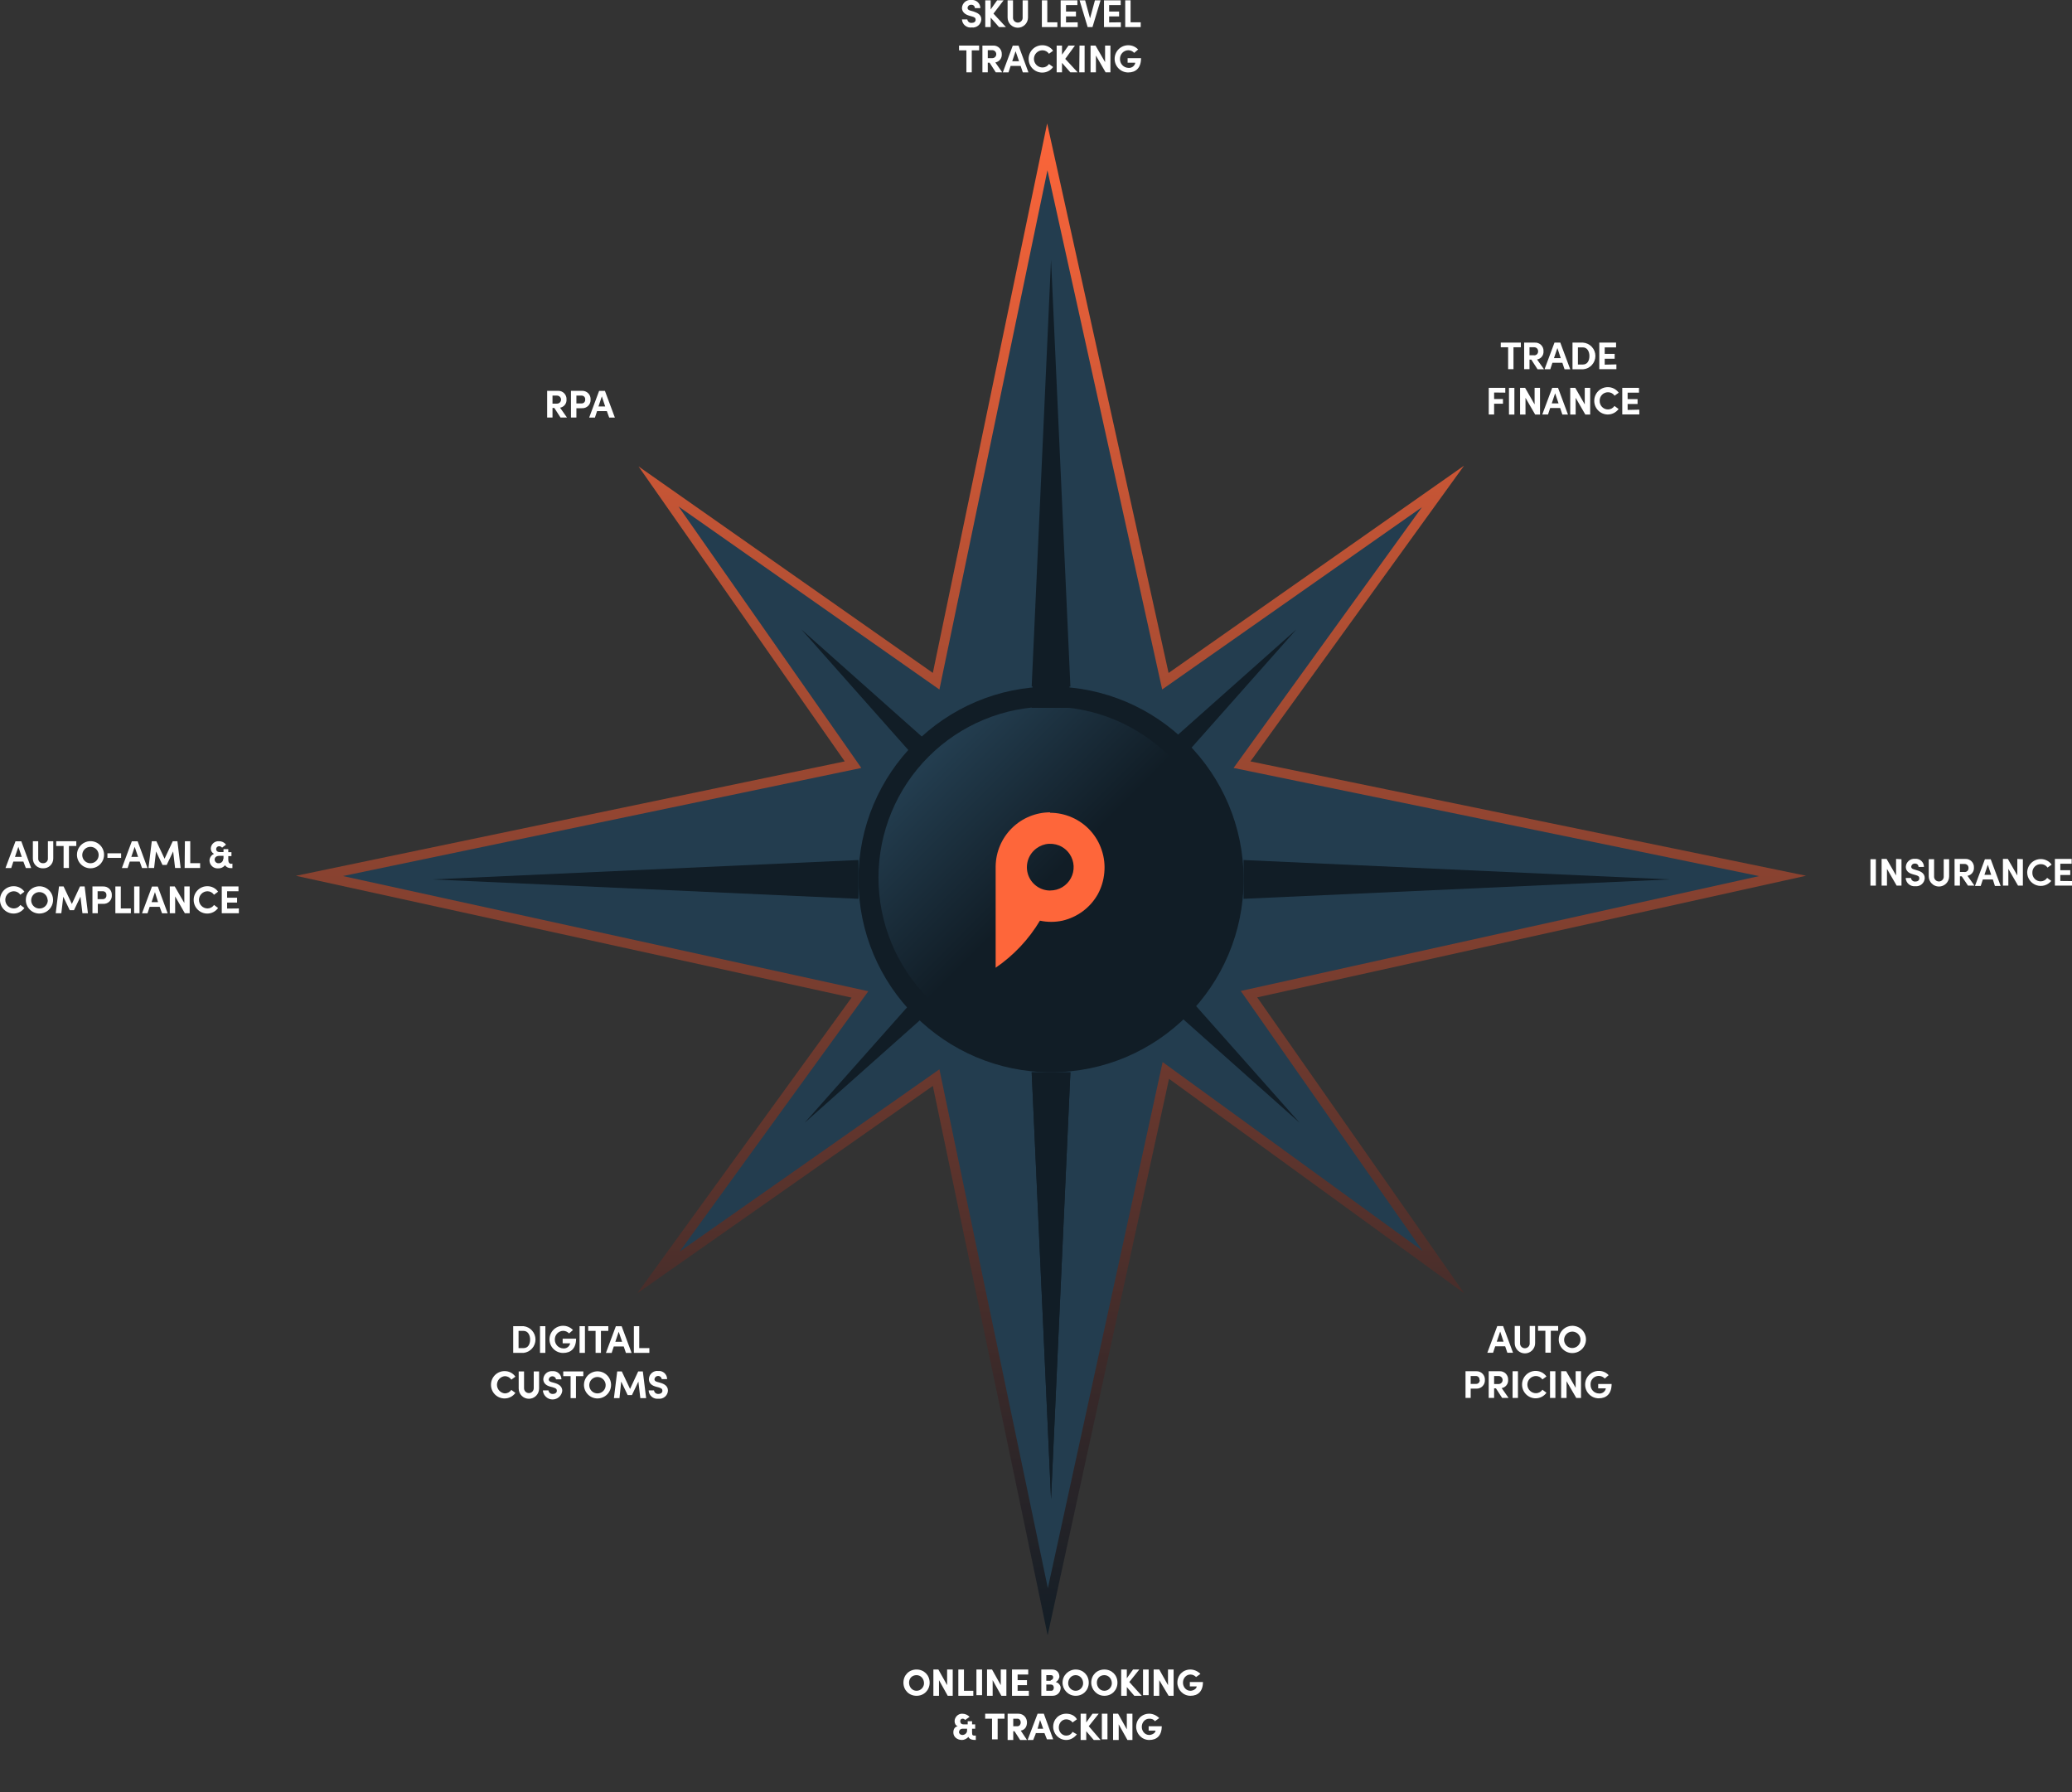 <svg width="422" height="365" viewBox="0 0 422 365" fill="none" xmlns="http://www.w3.org/2000/svg">
<rect x="0" y="0" width="422" height="365" fill="#333333" stroke="none"/>
<g clip-path="url(#clip0)">
<path d="M252.958 155.728L363.054 178.385L254.378 202.464L293.983 259.074L237.442 217.999L213.393 328.229L190.659 219.46L134.119 259.126L175.143 202.517L65.061 178.385L173.736 155.728L134.119 99.066L190.659 138.732L213.301 29.91L237.35 138.732L293.89 99.066L252.958 155.728Z" fill="#233D4F" stroke="url(#paint0_linear)" stroke-width="2" stroke-miterlimit="10"/>
<path d="M214.064 218.367C235.726 218.367 253.287 200.784 253.287 179.095C253.287 157.407 235.726 139.824 214.064 139.824C192.401 139.824 174.841 157.407 174.841 179.095C174.841 200.784 192.401 218.367 214.064 218.367Z" fill="#111D26"/>
<path d="M189.107 154.109C185.877 157.342 183.314 161.181 181.566 165.407C179.818 169.632 178.918 174.16 178.918 178.734C178.918 183.307 179.818 187.836 181.566 192.061C183.314 196.286 185.877 200.125 189.107 203.359L238.284 154.109C235.055 150.875 231.222 148.31 227.003 146.559C222.784 144.809 218.262 143.908 213.696 143.908C209.129 143.908 204.607 144.809 200.388 146.559C196.169 148.31 192.336 150.875 189.107 154.109Z" fill="url(#paint1_linear)"/>
<path d="M213.893 165.432C210.975 165.438 208.177 166.591 206.099 168.641C204.021 170.692 202.83 173.477 202.782 176.398V197.08C206.446 194.577 209.524 191.307 211.802 187.496C213.315 187.819 214.878 187.819 216.391 187.496C217.898 187.143 219.317 186.485 220.559 185.561C221.802 184.632 222.837 183.453 223.597 182.099C224.331 180.743 224.778 179.251 224.912 177.715C225.061 176.167 224.881 174.606 224.386 173.133C223.902 171.659 223.113 170.304 222.071 169.157C221.029 168.009 219.756 167.094 218.337 166.472C216.921 165.844 215.389 165.521 213.84 165.524L213.893 165.432ZM213.893 181.361C212.953 181.361 212.035 181.082 211.253 180.559C210.471 180.037 209.862 179.294 209.501 178.425C209.145 177.554 209.054 176.597 209.238 175.674C209.424 174.749 209.882 173.901 210.553 173.238C211.219 172.572 212.064 172.115 212.985 171.922C213.909 171.749 214.863 171.845 215.734 172.198C216.6 172.56 217.341 173.169 217.864 173.949C218.343 174.665 218.619 175.497 218.662 176.358C218.705 177.218 218.513 178.074 218.108 178.834C217.703 179.593 217.099 180.229 216.361 180.672C215.624 181.115 214.779 181.348 213.919 181.348L213.893 181.361Z" fill="#FE663A"/>
<path d="M210.119 144.155L214.064 57.227L218.008 144.155H210.119Z" fill="#111D26"/>
<path d="M218.008 218.367L214.064 305.296L210.119 218.367H218.008Z" fill="#111D26"/>
<path d="M210.119 139.825L214.064 52.897L218.008 139.825H210.119Z" fill="#111D26"/>
<path d="M239.073 150.371L264.029 128.188L241.874 153.175L239.073 150.371Z" fill="#111D26"/>
<path d="M185.412 153.214L163.217 128.188L188.2 150.41L185.412 153.214Z" fill="#111D26"/>
<path d="M242.531 203.676L264.7 228.663L239.743 206.467L242.531 203.676Z" fill="#111D26"/>
<path d="M188.87 206.426L163.874 228.661L186.083 203.635L188.87 206.426Z" fill="#111D26"/>
<path d="M218.008 218.367L214.064 305.296L210.119 218.367H218.008Z" fill="#111D26"/>
<path d="M253.274 175.146L340.096 179.096L253.274 183.045V175.146Z" fill="#111D26"/>
<path d="M174.841 183.045L88.019 179.096L174.841 175.146V183.045Z" fill="#111D26"/>
<path d="M4.76 175.462H2.722L2.288 176.778H1.118L3.156 171.328H4.339L6.351 176.778H5.26L4.76 175.462ZM4.431 174.501L3.734 172.46L3.051 174.501H4.431Z" fill="white"/>
<path d="M6.693 174.818V171.316H7.784V174.752C7.768 174.888 7.783 175.026 7.826 175.156C7.869 175.285 7.94 175.404 8.034 175.503C8.129 175.602 8.243 175.68 8.37 175.73C8.497 175.78 8.634 175.801 8.77 175.793C8.907 175.801 9.043 175.78 9.17 175.73C9.297 175.68 9.412 175.602 9.506 175.503C9.6 175.404 9.671 175.285 9.715 175.156C9.758 175.026 9.772 174.888 9.756 174.752V171.316H10.848V174.818C10.852 175.089 10.8 175.359 10.696 175.609C10.592 175.86 10.438 176.086 10.244 176.275C10.049 176.464 9.818 176.61 9.565 176.706C9.311 176.802 9.041 176.845 8.77 176.833C8.5 176.845 8.229 176.802 7.976 176.706C7.723 176.61 7.491 176.464 7.297 176.275C7.102 176.086 6.948 175.86 6.844 175.609C6.74 175.359 6.689 175.089 6.693 174.818Z" fill="white"/>
<path d="M15.542 172.291H14.043V176.767H12.952V172.291H11.453V171.316H15.542V172.291Z" fill="white"/>
<path d="M15.674 174.041C15.679 173.495 15.845 172.964 16.152 172.512C16.458 172.061 16.891 171.711 17.396 171.506C17.901 171.3 18.456 171.249 18.989 171.359C19.523 171.469 20.013 171.734 20.396 172.122C20.78 172.509 21.04 173.002 21.145 173.538C21.249 174.073 21.193 174.628 20.983 175.131C20.773 175.635 20.419 176.065 19.966 176.368C19.512 176.671 18.98 176.832 18.435 176.832C18.07 176.832 17.709 176.76 17.372 176.619C17.035 176.479 16.73 176.273 16.473 176.013C16.216 175.754 16.013 175.446 15.876 175.107C15.739 174.769 15.67 174.406 15.674 174.041ZM20.091 174.041C20.073 173.715 19.961 173.402 19.767 173.14C19.574 172.878 19.308 172.678 19.003 172.565C18.697 172.452 18.365 172.431 18.048 172.504C17.73 172.578 17.442 172.743 17.217 172.978C16.992 173.214 16.84 173.511 16.782 173.831C16.723 174.152 16.759 174.483 16.886 174.784C17.012 175.084 17.224 175.341 17.494 175.522C17.765 175.704 18.083 175.802 18.408 175.805C18.637 175.807 18.863 175.763 19.074 175.674C19.284 175.585 19.474 175.454 19.632 175.288C19.789 175.123 19.912 174.927 19.991 174.712C20.07 174.498 20.104 174.269 20.091 174.041Z" fill="white"/>
<path d="M21.88 173.777H24.667V174.712H21.88V173.777Z" fill="white"/>
<path d="M28.454 175.462H26.429L25.995 176.778H24.825L26.85 171.328H28.033L30.045 176.778H28.927L28.454 175.462ZM28.125 174.501L27.429 172.46L26.745 174.501H28.125Z" fill="white"/>
<path d="M35.66 176.767L35.265 173.396L33.95 176.148H33.096L31.781 173.396L31.386 176.767H30.242L30.913 171.316H31.847L33.517 174.884L35.186 171.316H36.133L36.791 176.767H35.66Z" fill="white"/>
<path d="M37.658 171.316H38.75V175.793H40.761V176.767H37.606L37.658 171.316Z" fill="white"/>
<path d="M47.336 175.87V176.792H47.06C46.822 176.81 46.583 176.766 46.366 176.664C46.15 176.563 45.963 176.407 45.824 176.213C45.659 176.422 45.447 176.589 45.204 176.699C44.962 176.809 44.696 176.859 44.43 176.845C44.205 176.863 43.979 176.834 43.766 176.76C43.552 176.686 43.357 176.569 43.191 176.416C43.026 176.262 42.894 176.076 42.803 175.869C42.714 175.662 42.667 175.438 42.668 175.212C42.681 174.928 42.775 174.653 42.938 174.42C43.1 174.187 43.326 174.005 43.589 173.896C43.382 173.79 43.21 173.627 43.094 173.426C42.977 173.225 42.921 172.995 42.931 172.763C42.944 172.558 42.998 172.357 43.09 172.173C43.181 171.989 43.308 171.825 43.464 171.69C43.619 171.555 43.8 171.453 43.995 171.388C44.19 171.324 44.396 171.299 44.601 171.315C44.878 171.307 45.154 171.367 45.403 171.488C45.653 171.61 45.869 171.79 46.034 172.013L45.232 172.632C45.163 172.54 45.074 172.466 44.971 172.416C44.868 172.365 44.755 172.34 44.64 172.342C44.564 172.337 44.488 172.347 44.416 172.371C44.344 172.395 44.277 172.433 44.219 172.483C44.162 172.534 44.115 172.595 44.081 172.663C44.047 172.731 44.027 172.806 44.022 172.882C44.022 173.172 44.154 173.527 44.785 173.527H45.521V172.935H46.494V173.553H47.139V174.343H46.494V175.094C46.494 175.594 46.692 175.923 47.099 175.923L47.336 175.87ZM45.521 174.883V174.291H44.706C43.97 174.291 43.707 174.686 43.72 175.081C43.725 175.181 43.75 175.279 43.793 175.37C43.836 175.461 43.897 175.542 43.971 175.609C44.045 175.676 44.133 175.728 44.227 175.762C44.322 175.795 44.422 175.81 44.522 175.805C44.646 175.81 44.769 175.79 44.885 175.746C45 175.702 45.105 175.635 45.194 175.548C45.283 175.462 45.353 175.359 45.4 175.244C45.447 175.13 45.471 175.007 45.469 174.883H45.521Z" fill="white"/>
<path d="M3.17015e-06 183.257C-0.002 182.893 0.068 182.532 0.206 182.195C0.344 181.858 0.548 181.552 0.804 181.294C1.061 181.035 1.366 180.831 1.702 180.691C2.037 180.551 2.398 180.479 2.761 180.479C3.193 180.47 3.62 180.567 4.006 180.762C4.391 180.957 4.722 181.244 4.97 181.598L4.142 182.217C3.997 182 3.801 181.823 3.572 181.699C3.343 181.575 3.087 181.509 2.827 181.506C2.363 181.506 1.918 181.69 1.59 182.019C1.262 182.347 1.078 182.793 1.078 183.257C1.078 183.721 1.262 184.167 1.59 184.495C1.918 184.823 2.363 185.008 2.827 185.008C3.088 185.006 3.344 184.941 3.573 184.817C3.802 184.693 3.998 184.514 4.142 184.297L4.97 184.916C4.72 185.268 4.388 185.554 4.004 185.752C3.619 185.949 3.193 186.05 2.761 186.048C2.396 186.048 2.035 185.976 1.698 185.835C1.362 185.694 1.056 185.488 0.799 185.229C0.543 184.969 0.34 184.662 0.203 184.323C0.065 183.985 -0.003 183.622 3.17015e-06 183.257Z" fill="white"/>
<path d="M5.26 183.257C5.262 182.707 5.427 182.171 5.734 181.716C6.041 181.26 6.476 180.906 6.984 180.699C7.492 180.491 8.05 180.438 8.588 180.548C9.126 180.658 9.619 180.925 10.005 181.315C10.391 181.705 10.653 182.202 10.758 182.741C10.862 183.28 10.805 183.839 10.592 184.345C10.38 184.852 10.022 185.284 9.564 185.587C9.107 185.89 8.57 186.05 8.021 186.048C7.656 186.048 7.295 185.975 6.958 185.835C6.621 185.694 6.316 185.488 6.059 185.229C5.802 184.969 5.599 184.661 5.462 184.323C5.325 183.984 5.256 183.622 5.26 183.257ZM9.691 183.257C9.673 182.931 9.56 182.617 9.366 182.354C9.172 182.092 8.905 181.892 8.599 181.779C8.292 181.667 7.96 181.647 7.642 181.721C7.325 181.796 7.036 181.962 6.811 182.199C6.587 182.436 6.437 182.734 6.379 183.055C6.322 183.377 6.36 183.708 6.489 184.008C6.617 184.308 6.831 184.564 7.103 184.744C7.376 184.924 7.695 185.02 8.021 185.021C8.251 185.027 8.481 184.985 8.694 184.897C8.908 184.81 9.101 184.679 9.261 184.514C9.422 184.348 9.547 184.151 9.627 183.934C9.708 183.718 9.743 183.487 9.73 183.257H9.691Z" fill="white"/>
<path d="M16.791 185.982L16.384 182.611L15.069 185.363H14.201L12.886 182.611L12.491 185.982H11.348L12.018 180.531H12.952L14.635 184.099L16.291 180.531H17.238L17.909 185.982H16.791Z" fill="white"/>
<path d="M22.774 182.307C22.789 182.541 22.755 182.775 22.673 182.994C22.592 183.213 22.465 183.412 22.301 183.579C22.137 183.746 21.94 183.876 21.722 183.96C21.505 184.045 21.271 184.083 21.038 184.072H19.921V185.981H18.829V180.53H21.038C21.272 180.523 21.504 180.564 21.721 180.651C21.937 180.738 22.134 180.869 22.297 181.036C22.46 181.203 22.587 181.403 22.669 181.622C22.751 181.84 22.787 182.074 22.774 182.307ZM21.669 182.307C21.683 182.207 21.674 182.104 21.644 182.007C21.614 181.91 21.564 181.82 21.497 181.744C21.43 181.668 21.347 181.607 21.254 181.566C21.161 181.525 21.061 181.504 20.959 181.504H19.881V183.111H20.946C21.049 183.113 21.151 183.094 21.245 183.053C21.34 183.013 21.424 182.952 21.493 182.876C21.561 182.8 21.613 182.709 21.643 182.611C21.674 182.513 21.683 182.409 21.669 182.307Z" fill="white"/>
<path d="M23.497 180.531H24.602V185.007H26.653V185.982H23.497V180.531Z" fill="white"/>
<path d="M27.323 180.531H28.415V185.982H27.323V180.531Z" fill="white"/>
<path d="M32.517 184.679H30.479L30.045 185.995H28.928L30.953 180.545H32.136L34.148 185.995H33.004L32.517 184.679ZM32.188 183.718L31.557 181.677L30.874 183.718H32.188Z" fill="white"/>
<path d="M38.631 180.531V185.982H37.645L35.673 182.559V185.982H34.581V180.531H35.594L37.54 183.902V180.531H38.631Z" fill="white"/>
<path d="M39.447 183.257C39.445 182.893 39.515 182.532 39.653 182.195C39.791 181.858 39.994 181.552 40.251 181.294C40.507 181.035 40.812 180.831 41.148 180.691C41.484 180.551 41.844 180.479 42.208 180.479C42.639 180.47 43.067 180.567 43.452 180.762C43.837 180.957 44.169 181.244 44.417 181.598L43.589 182.217C43.442 182.002 43.246 181.825 43.017 181.702C42.788 181.578 42.533 181.511 42.274 181.506C41.81 181.506 41.365 181.69 41.037 182.019C40.709 182.347 40.525 182.793 40.525 183.257C40.525 183.721 40.709 184.167 41.037 184.495C41.365 184.823 41.81 185.008 42.274 185.008C42.534 185.005 42.79 184.939 43.019 184.815C43.248 184.691 43.443 184.513 43.589 184.297L44.417 184.916C44.166 185.268 43.835 185.554 43.45 185.752C43.066 185.949 42.64 186.05 42.208 186.048C41.843 186.048 41.482 185.976 41.145 185.835C40.808 185.694 40.503 185.488 40.246 185.229C39.989 184.969 39.786 184.662 39.649 184.323C39.512 183.985 39.443 183.622 39.447 183.257Z" fill="white"/>
<path d="M48.651 185.007V185.982H45.166V180.531H48.572V181.505H46.258V182.822H48.283V183.809H46.258V185.034L48.651 185.007Z" fill="white"/>
<path d="M195.918 3.949H197.01C197.036 4.161 197.144 4.354 197.312 4.487C197.479 4.62 197.691 4.682 197.904 4.66C198.39 4.66 198.706 4.41 198.706 4.028C198.706 3.646 198.495 3.514 198.022 3.37L197.365 3.185C196.181 2.83 195.918 2.106 195.918 1.619C195.929 1.382 195.989 1.149 196.094 0.937C196.199 0.724 196.347 0.536 196.529 0.383C196.711 0.231 196.922 0.118 197.15 0.052C197.377 -0.014 197.616 -0.032 197.851 -0.001C198.082 -0.023 198.314 0.004 198.534 0.077C198.753 0.151 198.955 0.269 199.126 0.426C199.297 0.582 199.433 0.772 199.526 0.985C199.619 1.197 199.667 1.426 199.666 1.658H198.548C198.55 1.563 198.532 1.468 198.496 1.381C198.459 1.293 198.404 1.214 198.334 1.15C198.264 1.085 198.182 1.036 198.092 1.005C198.002 0.975 197.906 0.964 197.812 0.974C197.722 0.964 197.631 0.973 197.545 1C197.458 1.026 197.378 1.069 197.308 1.126C197.238 1.184 197.181 1.255 197.139 1.335C197.096 1.415 197.07 1.502 197.062 1.592C197.062 1.724 197.062 2.014 197.667 2.172L198.285 2.343C199.113 2.632 199.863 3.001 199.863 3.949C199.852 4.188 199.792 4.422 199.686 4.637C199.581 4.852 199.432 5.043 199.249 5.197C199.066 5.352 198.854 5.467 198.624 5.535C198.395 5.604 198.154 5.624 197.917 5.594C197.676 5.63 197.43 5.614 197.195 5.548C196.961 5.483 196.742 5.369 196.554 5.214C196.366 5.059 196.212 4.867 196.103 4.649C195.993 4.431 195.93 4.192 195.918 3.949Z" fill="white"/>
<path d="M203.466 5.515L201.769 3.593V5.515H200.665V0.064H201.769V1.921L203.084 0.064H204.399L202.335 2.776L204.873 5.515H203.466Z" fill="white"/>
<path d="M205.215 3.566V0.064H206.319V3.501C206.303 3.639 206.316 3.779 206.358 3.912C206.4 4.045 206.47 4.167 206.562 4.271C206.655 4.375 206.768 4.458 206.895 4.515C207.022 4.572 207.159 4.602 207.299 4.602C207.438 4.602 207.575 4.572 207.702 4.515C207.829 4.458 207.942 4.375 208.035 4.271C208.128 4.167 208.197 4.045 208.239 3.912C208.281 3.779 208.294 3.639 208.278 3.501V0.064H209.37V3.566C209.37 4.118 209.151 4.647 208.761 5.037C208.371 5.427 207.843 5.646 207.292 5.646C206.741 5.646 206.213 5.427 205.823 5.037C205.433 4.647 205.215 4.118 205.215 3.566Z" fill="white"/>
<path d="M212.197 0.064H213.301V4.541H215.352V5.515H212.197V0.064Z" fill="white"/>
<path d="M219.494 4.541V5.515H216.023V0.064H219.428V1.039H217.114V2.355H219.139V3.343H217.114V4.567L219.494 4.541Z" fill="white"/>
<path d="M224.149 0.064L222.505 5.515H221.519L219.875 0.064H221.006L222.006 3.737L223.005 0.064H224.149Z" fill="white"/>
<path d="M228.278 4.541V5.515H224.846V0.064H228.251V1.039H225.898V2.355H227.923V3.343H225.898V4.567L228.278 4.541Z" fill="white"/>
<path d="M229.172 0.064H230.263V4.541H232.327V5.515H229.172V0.064Z" fill="white"/>
<path d="M199.416 10.255H197.917V14.732H196.826V10.255H195.327V9.281H199.416V10.255Z" fill="white"/>
<path d="M201.546 12.77H201.178V14.731H200.086V9.281H202.243C202.481 9.266 202.719 9.301 202.942 9.385C203.165 9.468 203.367 9.599 203.536 9.767C203.705 9.934 203.837 10.136 203.922 10.359C204.008 10.582 204.045 10.82 204.031 11.058C204.056 11.448 203.935 11.834 203.692 12.141C203.449 12.447 203.102 12.652 202.716 12.717L204.123 14.731H202.808L201.546 12.77ZM201.178 11.848H202.046C202.262 11.86 202.474 11.786 202.636 11.642C202.797 11.497 202.895 11.294 202.907 11.078C202.919 10.861 202.845 10.649 202.701 10.487C202.556 10.325 202.354 10.228 202.138 10.216H201.178V11.848Z" fill="white"/>
<path d="M207.871 13.429H205.832L205.399 14.745H204.241L206.266 9.295H207.45L209.462 14.745H208.318L207.871 13.429ZM207.542 12.468L206.845 10.427L206.161 12.468H207.542Z" fill="white"/>
<path d="M209.501 12.005C209.498 11.639 209.566 11.277 209.704 10.939C209.841 10.6 210.044 10.292 210.3 10.033C210.557 9.773 210.863 9.567 211.2 9.427C211.536 9.286 211.897 9.214 212.262 9.214C212.696 9.202 213.126 9.298 213.514 9.494C213.902 9.689 214.235 9.977 214.484 10.333L213.643 10.952C213.499 10.734 213.303 10.556 213.074 10.432C212.845 10.308 212.589 10.242 212.328 10.241C211.864 10.241 211.419 10.425 211.091 10.754C210.763 11.082 210.579 11.527 210.579 11.992C210.579 12.456 210.763 12.901 211.091 13.23C211.419 13.558 211.864 13.743 212.328 13.743C212.589 13.743 212.846 13.679 213.076 13.554C213.305 13.43 213.5 13.251 213.643 13.032L214.484 13.65C214.232 14.004 213.898 14.291 213.511 14.488C213.125 14.685 212.696 14.786 212.262 14.783C211.899 14.783 211.538 14.711 211.203 14.571C210.867 14.431 210.562 14.226 210.305 13.968C210.049 13.71 209.845 13.404 209.707 13.067C209.569 12.73 209.499 12.369 209.501 12.005Z" fill="white"/>
<path d="M217.995 14.732L216.299 12.809V14.732H215.208V9.281H216.299V11.137L217.614 9.281H218.929L216.956 11.993L219.481 14.732H217.995Z" fill="white"/>
<path d="M219.862 9.281H220.901V14.732H219.81L219.862 9.281Z" fill="white"/>
<path d="M226.161 9.281V14.732H225.175L223.202 11.309V14.732H222.111V9.281H223.123L225.069 12.652V9.281H226.161Z" fill="white"/>
<path d="M227.015 12.006C227.012 11.64 227.081 11.276 227.219 10.937C227.357 10.598 227.561 10.289 227.819 10.029C228.078 9.77 228.385 9.564 228.723 9.424C229.061 9.284 229.424 9.213 229.79 9.215C230.167 9.211 230.541 9.286 230.888 9.436C231.234 9.585 231.546 9.806 231.802 10.084L230.999 10.768C230.846 10.599 230.66 10.464 230.451 10.371C230.243 10.278 230.018 10.23 229.79 10.229C229.562 10.234 229.338 10.284 229.13 10.376C228.922 10.469 228.735 10.601 228.578 10.766C228.422 10.931 228.3 11.126 228.219 11.339C228.138 11.552 228.1 11.778 228.107 12.006C228.092 12.47 228.261 12.92 228.576 13.26C228.891 13.6 229.327 13.802 229.79 13.823C230.093 13.859 230.399 13.787 230.656 13.622C230.913 13.456 231.104 13.206 231.197 12.914C231.204 12.866 231.204 12.818 231.197 12.77H229.658V11.848H232.393C232.393 13.862 231.315 14.758 229.763 14.758C229.036 14.754 228.339 14.463 227.824 13.948C227.309 13.432 227.019 12.735 227.015 12.006Z" fill="white"/>
<path d="M309.748 70.721H308.249V75.184H307.158V70.721H305.659V69.773H309.748V70.721Z" fill="white"/>
<path d="M311.878 73.236H311.51V75.184H310.419V69.773H312.588C312.825 69.758 313.063 69.793 313.285 69.877C313.508 69.961 313.71 70.091 313.878 70.259C314.046 70.427 314.176 70.63 314.26 70.852C314.343 71.075 314.379 71.313 314.363 71.55C314.388 71.941 314.267 72.327 314.025 72.633C313.782 72.939 313.434 73.145 313.048 73.209L314.469 75.21H313.154L311.878 73.236ZM311.51 72.353H312.391C312.503 72.369 312.617 72.36 312.725 72.326C312.833 72.292 312.932 72.235 313.015 72.158C313.098 72.081 313.163 71.987 313.205 71.882C313.248 71.777 313.266 71.663 313.259 71.55C313.266 71.443 313.251 71.335 313.214 71.234C313.178 71.132 313.121 71.04 313.047 70.962C312.972 70.884 312.883 70.822 312.784 70.781C312.684 70.739 312.577 70.719 312.47 70.721H311.51V72.353Z" fill="white"/>
<path d="M318.203 73.881H316.178L315.744 75.197H314.574L316.599 69.773H317.782L319.807 75.211H318.65L318.203 73.881ZM317.874 72.933L317.19 70.879L316.493 72.933H317.874Z" fill="white"/>
<path d="M320.267 69.773H322.397C323.085 69.821 323.728 70.129 324.199 70.633C324.669 71.138 324.93 71.802 324.93 72.492C324.93 73.182 324.669 73.846 324.199 74.351C323.728 74.855 323.085 75.163 322.397 75.211H320.267V69.773ZM322.397 74.236C323.305 74.236 323.712 73.433 323.712 72.499C323.712 71.564 323.252 70.748 322.397 70.748H321.372V74.236H322.397Z" fill="white"/>
<path d="M329.208 74.21V75.184H325.724V69.773H329.143V70.748H326.828V72.064H328.853V73.052H326.828V74.263L329.208 74.21Z" fill="white"/>
<path d="M304.304 79.938V81.255H306.106V82.216H304.304V84.414H303.213V78.99H306.579V79.964L304.304 79.938Z" fill="white"/>
<path d="M307.329 78.99H308.433V84.427H307.329V78.99Z" fill="white"/>
<path d="M313.653 78.99V84.427H312.667L310.695 81.018V84.427H309.59V78.99H310.616L312.549 82.361V78.99H313.653Z" fill="white"/>
<path d="M317.756 83.098H315.718L315.284 84.414H314.113L316.138 78.99H317.322L319.347 84.427H318.203L317.756 83.098ZM317.427 82.15L316.73 80.096L316.046 82.15H317.427Z" fill="white"/>
<path d="M323.87 78.99V84.427H322.884L320.911 81.018V84.427H319.807V78.99H320.833L322.765 82.361V78.99H323.87Z" fill="white"/>
<path d="M324.698 81.622C324.697 81.257 324.767 80.897 324.905 80.56C325.043 80.223 325.246 79.916 325.502 79.658C325.759 79.4 326.064 79.195 326.4 79.055C326.736 78.916 327.096 78.844 327.46 78.844C327.893 78.841 328.322 78.942 328.709 79.139C329.095 79.336 329.429 79.623 329.682 79.976L328.84 80.582C328.695 80.366 328.499 80.189 328.27 80.068C328.041 79.946 327.785 79.883 327.525 79.884C327.296 79.878 327.069 79.92 326.857 80.005C326.644 80.091 326.452 80.219 326.29 80.382C326.129 80.544 326.003 80.738 325.919 80.951C325.835 81.165 325.796 81.393 325.803 81.622C325.794 81.85 325.831 82.078 325.913 82.292C325.994 82.505 326.117 82.701 326.276 82.865C326.434 83.03 326.624 83.161 326.834 83.251C327.045 83.34 327.271 83.386 327.499 83.386C327.76 83.384 328.016 83.318 328.245 83.195C328.474 83.07 328.67 82.892 328.814 82.675L329.655 83.294C329.401 83.644 329.066 83.927 328.679 84.122C328.293 84.317 327.866 84.416 327.433 84.413C327.071 84.409 326.712 84.334 326.379 84.192C326.045 84.05 325.742 83.844 325.488 83.584C325.234 83.325 325.034 83.018 324.898 82.682C324.763 82.345 324.695 81.985 324.698 81.622Z" fill="white"/>
<path d="M333.876 83.427V84.401H330.405V78.99H333.81V79.964H331.496V81.281H333.521V82.268H331.496V83.48L333.876 83.427Z" fill="white"/>
<path d="M380.949 174.977H382.054V180.361H380.949V174.977Z" fill="white"/>
<path d="M387.274 174.975V180.359H386.288L384.315 176.949V180.359H383.224V174.922H384.236L386.169 178.292V174.922L387.274 174.975Z" fill="white"/>
<path d="M388.128 178.806H389.207C389.23 179.021 389.337 179.217 389.505 179.353C389.672 179.489 389.886 179.552 390.101 179.53C390.587 179.53 390.903 179.28 390.903 178.885C390.903 178.49 390.679 178.372 390.219 178.227L389.562 178.043C388.365 177.727 388.155 177.016 388.155 176.516C388.168 176.284 388.228 176.058 388.33 175.85C388.432 175.642 388.576 175.457 388.751 175.306C388.927 175.155 389.131 175.04 389.352 174.97C389.572 174.9 389.805 174.875 390.035 174.896C390.266 174.874 390.498 174.901 390.718 174.974C390.937 175.047 391.139 175.166 391.31 175.322C391.481 175.479 391.617 175.669 391.71 175.881C391.803 176.094 391.851 176.323 391.85 176.555H390.745C390.747 176.46 390.73 176.365 390.693 176.278C390.656 176.19 390.601 176.111 390.531 176.047C390.461 175.982 390.379 175.933 390.289 175.902C390.199 175.872 390.103 175.861 390.009 175.87C389.918 175.861 389.826 175.871 389.739 175.898C389.652 175.925 389.571 175.969 389.501 176.028C389.431 176.087 389.374 176.159 389.332 176.241C389.291 176.322 389.266 176.411 389.259 176.502C389.259 176.634 389.259 176.91 389.864 177.068L390.469 177.253C391.297 177.477 392.007 177.911 392.007 178.833C391.997 179.072 391.936 179.306 391.831 179.521C391.725 179.736 391.576 179.927 391.393 180.081C391.211 180.236 390.998 180.351 390.769 180.419C390.54 180.487 390.299 180.507 390.061 180.478C389.824 180.502 389.584 180.476 389.356 180.404C389.128 180.332 388.917 180.214 388.737 180.057C388.556 179.901 388.409 179.71 388.304 179.494C388.2 179.279 388.14 179.045 388.128 178.806Z" fill="white"/>
<path d="M392.823 178.465V174.977H393.914V178.413C393.898 178.551 393.911 178.691 393.953 178.824C393.995 178.957 394.065 179.079 394.157 179.183C394.25 179.287 394.363 179.37 394.49 179.427C394.617 179.484 394.755 179.514 394.894 179.514C395.033 179.514 395.17 179.484 395.297 179.427C395.424 179.37 395.538 179.287 395.63 179.183C395.723 179.079 395.792 178.957 395.834 178.824C395.876 178.691 395.889 178.551 395.873 178.413V174.977H396.978V178.465C396.978 179.017 396.759 179.546 396.369 179.936C395.98 180.326 395.451 180.545 394.9 180.545C394.349 180.545 393.821 180.326 393.431 179.936C393.042 179.546 392.823 179.017 392.823 178.465Z" fill="white"/>
<path d="M399.542 178.465H399.174V180.361H398.082V174.923H400.252C400.489 174.908 400.727 174.943 400.949 175.027C401.171 175.111 401.373 175.241 401.541 175.41C401.709 175.578 401.84 175.78 401.923 176.003C402.007 176.225 402.042 176.463 402.027 176.701C402.052 177.091 401.931 177.477 401.688 177.783C401.445 178.09 401.097 178.295 400.712 178.36L402.132 180.361H400.817L399.542 178.465ZM399.174 177.583H400.055C400.167 177.599 400.281 177.589 400.389 177.556C400.497 177.522 400.596 177.464 400.679 177.387C400.762 177.311 400.827 177.216 400.869 177.111C400.911 177.006 400.929 176.893 400.922 176.78C400.93 176.672 400.915 176.564 400.878 176.463C400.842 176.362 400.784 176.269 400.71 176.191C400.636 176.113 400.546 176.052 400.447 176.01C400.348 175.969 400.241 175.948 400.133 175.95H399.174V177.583Z" fill="white"/>
<path d="M405.879 179.109H403.841L403.407 180.425H402.237L404.262 174.988H405.446L407.47 180.425H406.3L405.879 179.109ZM405.538 178.161L404.854 176.107L404.17 178.161H405.538Z" fill="white"/>
<path d="M411.994 174.975V180.359H411.008L409.035 176.949V180.359H407.931V174.922H408.93L410.863 178.292V174.922L411.994 174.975Z" fill="white"/>
<path d="M412.875 177.727C412.873 177.363 412.943 177.002 413.081 176.665C413.219 176.328 413.422 176.022 413.679 175.764C413.935 175.506 414.24 175.301 414.576 175.161C414.912 175.021 415.272 174.949 415.636 174.949C416.07 174.947 416.498 175.049 416.884 175.246C417.271 175.443 417.605 175.729 417.858 176.081L417.017 176.687C416.872 176.471 416.676 176.295 416.446 176.173C416.217 176.051 415.961 175.988 415.702 175.989C415.469 175.976 415.235 176.012 415.017 176.094C414.798 176.177 414.599 176.304 414.432 176.467C414.265 176.63 414.134 176.827 414.047 177.044C413.96 177.261 413.919 177.493 413.927 177.727C413.918 177.956 413.955 178.184 414.036 178.397C414.118 178.611 414.241 178.806 414.4 178.971C414.558 179.135 414.748 179.266 414.958 179.356C415.168 179.445 415.394 179.491 415.623 179.491C415.883 179.49 416.14 179.424 416.369 179.3C416.598 179.176 416.793 178.998 416.938 178.78L417.779 179.399C417.423 179.838 416.942 180.157 416.399 180.314C415.857 180.47 415.279 180.456 414.745 180.274C414.211 180.092 413.745 179.75 413.41 179.295C413.076 178.839 412.889 178.292 412.875 177.727Z" fill="white"/>
<path d="M422 179.437V180.359H418.516V174.922H421.934V175.896H419.62V177.213H421.645V178.2H419.62V179.411L422 179.437Z" fill="white"/>
<path d="M112.896 83.082H112.528V85.031H111.437V79.593H113.606C113.843 79.578 114.081 79.613 114.303 79.697C114.526 79.781 114.728 79.911 114.896 80.079C115.064 80.248 115.194 80.45 115.278 80.673C115.362 80.895 115.397 81.133 115.381 81.371C115.406 81.761 115.286 82.147 115.043 82.453C114.8 82.76 114.452 82.965 114.066 83.029L115.473 85.031H114.159L112.896 83.082ZM112.528 82.2H113.409C113.516 82.205 113.623 82.189 113.724 82.153C113.825 82.117 113.918 82.061 113.997 81.989C114.076 81.917 114.141 81.83 114.187 81.733C114.232 81.636 114.259 81.531 114.264 81.423C114.269 81.316 114.253 81.209 114.217 81.108C114.181 81.007 114.125 80.914 114.053 80.835C113.981 80.755 113.894 80.691 113.797 80.645C113.7 80.599 113.595 80.573 113.488 80.568H112.528V82.2Z" fill="white"/>
<path d="M120.286 81.37C120.299 81.606 120.263 81.843 120.178 82.064C120.093 82.285 119.963 82.485 119.795 82.652C119.627 82.819 119.426 82.948 119.205 83.031C118.983 83.114 118.747 83.149 118.511 83.134H117.393V85.03H116.289V79.593H118.511C118.747 79.579 118.984 79.616 119.206 79.701C119.427 79.785 119.628 79.916 119.796 80.083C119.963 80.251 120.093 80.453 120.178 80.674C120.262 80.896 120.299 81.133 120.286 81.37ZM119.181 81.37C119.195 81.269 119.186 81.166 119.156 81.069C119.126 80.972 119.076 80.882 119.009 80.806C118.942 80.73 118.859 80.669 118.766 80.628C118.673 80.587 118.573 80.566 118.471 80.567H117.393V82.16H118.445C118.548 82.164 118.65 82.146 118.745 82.107C118.84 82.069 118.925 82.01 118.995 81.934C119.065 81.859 119.118 81.77 119.15 81.673C119.182 81.575 119.193 81.472 119.181 81.37Z" fill="white"/>
<path d="M123.599 83.726H121.601L121.167 85.043H119.997L122.022 79.606H123.205L125.23 85.043H124.073L123.599 83.726ZM123.258 82.778L122.574 80.725L121.89 82.778H123.258Z" fill="white"/>
<path d="M194.167 352.824C194.167 352.186 194.421 351.676 195.056 351.549C194.675 351.422 194.421 351.039 194.421 350.529C194.421 349.765 195.056 349 195.946 349C196.581 349 197.09 349.255 197.471 349.637L196.581 350.275C196.454 350.147 196.327 350.02 196.073 350.02C195.692 350.02 195.565 350.275 195.565 350.529C195.565 350.529 195.565 351.167 196.2 351.167H197.09V350.529H197.979V351.167H198.615V352.059H197.979V352.824C197.979 353.461 198.106 353.461 198.742 353.461V354.353C197.979 354.353 197.471 354.225 197.217 353.716C196.963 354.098 196.327 354.353 195.946 354.353C194.929 354.353 194.167 353.716 194.167 352.824ZM196.073 352.059C195.438 352.059 195.31 352.569 195.31 352.824C195.438 353.206 195.692 353.333 196.073 353.333C196.327 353.333 196.963 353.078 196.963 352.441V352.059H196.073Z" fill="white"/>
<path d="M200.648 349H204.588V350.02H203.19V354.225H202.046V350.02H200.648V349Z" fill="white"/>
<path d="M209.163 354.353H207.765L206.621 352.569H206.367V354.353H205.223V349H207.383C208.527 349 209.163 349.892 209.163 350.784C209.163 351.549 208.781 352.314 207.892 352.441L209.163 354.353ZM206.367 350.02V351.549H207.256C207.638 351.549 207.892 351.167 207.892 350.784C207.892 350.402 207.638 350.02 207.256 350.02H206.367Z" fill="white"/>
<path d="M210.942 353.078L210.433 354.353H209.29L211.323 349H212.594L214.5 354.225H213.229L212.721 352.951H210.942V353.078ZM212.467 352.059L211.831 350.275L211.323 352.059H212.467Z" fill="white"/>
<path d="M219.329 353.206C218.821 353.843 218.058 354.353 217.169 354.353C215.644 354.353 214.5 353.078 214.5 351.676C214.5 350.147 215.644 349 217.169 349C218.058 349 218.948 349.382 219.329 350.147L218.44 350.784C218.185 350.402 217.677 350.147 217.169 350.147C216.279 350.147 215.644 350.912 215.644 351.804C215.644 352.696 216.279 353.461 217.169 353.461C217.677 353.461 218.185 353.206 218.44 352.696L219.329 353.206Z" fill="white"/>
<path d="M224.158 354.353H222.76L221.235 352.569V354.353H220.092V349H221.235V350.784L222.506 349H223.777L221.744 351.549L224.158 354.353Z" fill="white"/>
<path d="M225.556 349V354.225H224.413V349H225.556Z" fill="white"/>
<path d="M230.64 354.353H229.623L227.844 351.167V354.353H226.7V349H227.717L229.496 352.186V349H230.64V354.353Z" fill="white"/>
<path d="M235.215 350.529C234.96 350.147 234.579 350.02 234.071 350.02C233.181 350.02 232.546 350.784 232.546 351.676C232.546 352.569 233.181 353.333 234.071 353.333C234.579 353.333 235.342 352.951 235.342 352.441H233.944V351.549H236.613C236.613 353.461 235.596 354.353 234.071 354.353C232.546 354.353 231.402 353.078 231.402 351.676C231.402 350.147 232.546 349 234.071 349C234.833 349 235.596 349.382 236.104 349.892L235.215 350.529Z" fill="white"/>
<path d="M186.669 340C188.194 340 189.338 341.147 189.338 342.676C189.338 344.206 188.194 345.353 186.669 345.353C185.144 345.353 184 344.206 184 342.676C184 341.147 185.144 340 186.669 340ZM186.669 344.333C187.558 344.333 188.194 343.569 188.194 342.804C188.194 341.912 187.558 341.147 186.669 341.147C185.779 341.147 185.144 341.784 185.144 342.676C185.144 343.569 185.779 344.333 186.669 344.333Z" fill="white"/>
<path d="M194.04 345.353H193.023L191.244 342.167V345.353H190.1V340H191.117L192.896 343.186V340H194.04V345.353Z" fill="white"/>
<path d="M195.183 340H196.327V344.333H198.233V345.353H195.183V340Z" fill="white"/>
<path d="M200.012 340V345.225H198.869V340H200.012Z" fill="white"/>
<path d="M204.969 345.353H203.952L202.173 342.167V345.353H201.029V340H202.046L203.825 343.186V340H204.969V345.353Z" fill="white"/>
<path d="M206.112 340H209.417V341.02H207.256V342.167H209.162V343.186H207.256V344.333H209.544V345.353H206.112V340Z" fill="white"/>
<path d="M215.008 342.549C215.644 342.676 216.025 343.314 216.025 343.696C216.025 344.588 215.39 345.353 214.373 345.353H212.085V340H214.246C215.135 340 215.771 340.51 215.771 341.529C215.644 341.912 215.517 342.294 215.008 342.549ZM213.992 342.167C214.246 342.167 214.5 341.912 214.5 341.657C214.5 341.275 214.373 341.147 213.992 341.147H213.102V342.294H213.992V342.167ZM213.102 343.059V344.333H214.119C214.5 344.333 214.627 343.951 214.627 343.696C214.627 343.441 214.5 343.059 213.992 343.059H213.102Z" fill="white"/>
<path d="M219.075 340C220.6 340 221.744 341.147 221.744 342.676C221.744 344.206 220.6 345.353 219.075 345.353C217.55 345.353 216.406 344.078 216.406 342.676C216.406 341.147 217.677 340 219.075 340ZM219.075 344.333C219.965 344.333 220.6 343.569 220.6 342.804C220.6 341.912 219.965 341.147 219.075 341.147C218.185 341.147 217.55 341.912 217.55 342.804C217.55 343.569 218.185 344.333 219.075 344.333Z" fill="white"/>
<path d="M224.921 340C226.446 340 227.59 341.147 227.59 342.676C227.59 344.206 226.446 345.353 224.921 345.353C223.396 345.353 222.252 344.078 222.252 342.676C222.252 341.147 223.396 340 224.921 340ZM224.921 344.333C225.81 344.333 226.446 343.569 226.446 342.804C226.446 341.912 225.81 341.147 224.921 341.147C224.031 341.147 223.396 341.784 223.396 342.676C223.396 343.569 224.031 344.333 224.921 344.333Z" fill="white"/>
<path d="M232.546 345.353H231.021L229.496 343.569V345.353H228.352V340H229.496V341.784L230.767 340H232.037L230.004 342.549L232.546 345.353Z" fill="white"/>
<path d="M233.944 340V345.225H232.8V340H233.944Z" fill="white"/>
<path d="M239.027 345.353H238.01L236.104 342.167V345.353H234.96V340H236.104L237.883 343.186V340H239.027V345.353Z" fill="white"/>
<path d="M243.602 341.529C243.348 341.275 242.967 341.02 242.458 341.02C241.569 341.02 240.933 341.784 240.933 342.676C240.933 343.569 241.569 344.333 242.458 344.333C242.967 344.333 243.729 343.951 243.729 343.441H242.331V342.549H245C245 344.461 243.983 345.353 242.458 345.353C240.933 345.353 239.79 344.078 239.79 342.676C239.79 341.147 240.933 340 242.458 340C243.221 340 243.983 340.382 244.492 340.892L243.602 341.529Z" fill="white"/>
<path d="M306.553 274.173H304.528L304.094 275.49H302.924L304.949 270.053H306.132L308.157 275.49H307L306.553 274.173ZM306.224 273.226L305.54 271.172L304.844 273.226H306.224Z" fill="white"/>
<path d="M308.499 273.541V270.039H309.59V273.475C309.574 273.613 309.588 273.754 309.629 273.886C309.671 274.019 309.741 274.142 309.833 274.246C309.926 274.35 310.039 274.433 310.166 274.49C310.293 274.547 310.431 274.576 310.57 274.576C310.709 274.576 310.846 274.547 310.973 274.49C311.1 274.433 311.214 274.35 311.306 274.246C311.399 274.142 311.468 274.019 311.51 273.886C311.552 273.754 311.565 273.613 311.549 273.475V270.039H312.654V273.541C312.654 274.093 312.435 274.622 312.045 275.012C311.656 275.402 311.127 275.621 310.576 275.621C310.025 275.621 309.497 275.402 309.107 275.012C308.718 274.622 308.499 274.093 308.499 273.541Z" fill="white"/>
<path d="M317.348 271.013H315.849V275.476H314.745V271.013H313.246V270.039H317.348V271.013Z" fill="white"/>
<path d="M317.466 272.765C317.469 272.215 317.634 271.679 317.941 271.224C318.248 270.768 318.683 270.414 319.191 270.206C319.699 269.999 320.257 269.946 320.795 270.056C321.333 270.166 321.826 270.433 322.212 270.823C322.598 271.213 322.86 271.709 322.964 272.249C323.069 272.788 323.011 273.346 322.799 273.853C322.587 274.36 322.229 274.792 321.771 275.095C321.314 275.398 320.776 275.558 320.228 275.556C319.863 275.556 319.502 275.483 319.165 275.343C318.828 275.202 318.523 274.996 318.266 274.737C318.009 274.477 317.806 274.169 317.669 273.831C317.532 273.492 317.463 273.13 317.466 272.765ZM321.898 272.765C321.88 272.438 321.767 272.125 321.573 271.862C321.378 271.6 321.112 271.4 320.806 271.287C320.499 271.175 320.167 271.154 319.849 271.229C319.532 271.303 319.243 271.47 319.018 271.707C318.794 271.944 318.644 272.241 318.586 272.563C318.529 272.885 318.567 273.216 318.696 273.516C318.824 273.816 319.038 274.072 319.31 274.252C319.583 274.432 319.901 274.528 320.228 274.529C320.454 274.527 320.678 274.48 320.886 274.389C321.094 274.299 321.282 274.168 321.438 274.003C321.594 273.838 321.715 273.643 321.794 273.431C321.873 273.218 321.908 272.991 321.898 272.765Z" fill="white"/>
<path d="M302.424 281.032C302.438 281.268 302.401 281.505 302.316 281.726C302.232 281.947 302.101 282.147 301.933 282.314C301.766 282.481 301.564 282.61 301.343 282.693C301.121 282.776 300.885 282.811 300.649 282.796H299.531V284.692H298.479V279.254H300.702C300.934 279.249 301.165 279.291 301.38 279.379C301.595 279.467 301.79 279.599 301.951 279.766C302.113 279.932 302.239 280.131 302.32 280.349C302.402 280.567 302.437 280.799 302.424 281.032ZM301.32 281.032C301.333 280.931 301.324 280.828 301.294 280.731C301.265 280.634 301.215 280.544 301.147 280.468C301.08 280.392 300.997 280.331 300.904 280.29C300.812 280.249 300.711 280.228 300.61 280.229H299.531V281.835H300.596C300.703 281.843 300.81 281.828 300.909 281.79C301.009 281.752 301.099 281.693 301.173 281.616C301.248 281.54 301.304 281.447 301.338 281.346C301.373 281.245 301.384 281.138 301.372 281.032H301.32Z" fill="white"/>
<path d="M304.673 282.743H304.304V284.692H303.2V279.254H305.369C305.608 279.237 305.847 279.271 306.071 279.354C306.295 279.437 306.498 279.567 306.668 279.735C306.837 279.904 306.969 280.107 307.053 280.33C307.138 280.554 307.173 280.793 307.158 281.032C307.183 281.422 307.062 281.808 306.819 282.114C306.576 282.421 306.228 282.626 305.843 282.691L307.25 284.692H305.935L304.673 282.743ZM304.304 281.861H305.172C305.279 281.867 305.386 281.852 305.488 281.817C305.589 281.781 305.682 281.726 305.762 281.655C305.842 281.583 305.907 281.497 305.954 281.4C306 281.303 306.027 281.198 306.033 281.091C306.04 280.984 306.024 280.876 305.989 280.775C305.954 280.674 305.899 280.58 305.827 280.5C305.756 280.42 305.669 280.355 305.573 280.308C305.476 280.262 305.371 280.235 305.264 280.229H304.304V281.861Z" fill="white"/>
<path d="M308.065 279.256H309.156V284.693H308.065V279.256Z" fill="white"/>
<path d="M309.998 281.967C309.996 281.603 310.066 281.242 310.204 280.905C310.342 280.568 310.545 280.262 310.802 280.004C311.059 279.746 311.363 279.541 311.699 279.401C312.035 279.261 312.395 279.189 312.759 279.189C313.191 279.187 313.617 279.289 314.001 279.486C314.386 279.683 314.717 279.97 314.968 280.322L314.14 280.927C313.992 280.714 313.796 280.539 313.567 280.418C313.338 280.297 313.084 280.232 312.825 280.23C312.361 280.23 311.916 280.414 311.588 280.742C311.26 281.071 311.076 281.516 311.076 281.98C311.076 282.445 311.26 282.89 311.588 283.219C311.916 283.547 312.361 283.731 312.825 283.731C313.085 283.729 313.341 283.662 313.57 283.539C313.799 283.415 313.995 283.237 314.14 283.021L314.968 283.639C314.715 283.989 314.383 284.274 313.999 284.471C313.615 284.667 313.19 284.77 312.759 284.771C312.394 284.77 312.032 284.696 311.695 284.554C311.359 284.412 311.053 284.204 310.796 283.944C310.54 283.683 310.337 283.375 310.2 283.035C310.063 282.696 309.994 282.333 309.998 281.967Z" fill="white"/>
<path d="M315.691 279.256H316.783V284.693H315.691V279.256Z" fill="white"/>
<path d="M322.003 279.256V284.693H321.03L319.057 281.283V284.693H317.953V279.256H318.979L320.911 282.626V279.256H322.003Z" fill="white"/>
<path d="M322.844 281.981C322.841 281.615 322.91 281.251 323.048 280.912C323.186 280.573 323.39 280.264 323.648 280.004C323.907 279.745 324.214 279.539 324.552 279.399C324.89 279.259 325.253 279.188 325.619 279.19C325.997 279.182 326.372 279.255 326.719 279.405C327.066 279.555 327.377 279.778 327.63 280.059L326.842 280.744C326.608 280.49 326.301 280.316 325.964 280.244C325.627 280.172 325.276 280.206 324.959 280.341C324.643 280.477 324.375 280.707 324.195 281.001C324.014 281.294 323.928 281.637 323.949 281.981C323.94 282.209 323.976 282.437 324.055 282.651C324.135 282.866 324.255 283.062 324.41 283.23C324.565 283.397 324.752 283.532 324.959 283.628C325.167 283.723 325.391 283.776 325.619 283.785C325.924 283.824 326.234 283.754 326.493 283.588C326.753 283.422 326.946 283.17 327.039 282.876C327.039 282.876 327.039 282.797 327.039 282.745H325.5V281.849H328.235C328.235 283.864 327.157 284.772 325.606 284.772C325.241 284.77 324.881 284.697 324.545 284.556C324.209 284.414 323.904 284.208 323.648 283.949C323.391 283.69 323.188 283.383 323.05 283.045C322.913 282.707 322.843 282.346 322.844 281.981Z" fill="white"/>
<path d="M104.523 270.08H106.653C107.317 270.16 107.929 270.481 108.372 270.982C108.816 271.483 109.061 272.129 109.061 272.799C109.061 273.468 108.816 274.114 108.372 274.615C107.929 275.116 107.317 275.437 106.653 275.517H104.523V270.08ZM106.653 274.543C107.548 274.543 107.968 273.74 107.968 272.805C107.968 271.871 107.495 271.041 106.653 271.041H105.615V274.543H106.653Z" fill="white"/>
<path d="M109.98 270.08H111.071V275.517H109.98V270.08Z" fill="white"/>
<path d="M111.913 272.804C111.908 272.437 111.976 272.072 112.113 271.731C112.25 271.39 112.454 271.08 112.712 270.819C112.971 270.558 113.278 270.351 113.617 270.21C113.957 270.07 114.32 269.998 114.687 270C115.065 269.996 115.439 270.071 115.785 270.221C116.132 270.37 116.443 270.591 116.699 270.869L115.897 271.554C115.743 271.387 115.556 271.254 115.347 271.163C115.139 271.073 114.914 271.026 114.687 271.027C114.46 271.032 114.236 271.082 114.028 271.175C113.82 271.267 113.633 271.399 113.476 271.565C113.32 271.73 113.197 271.924 113.116 272.137C113.035 272.35 112.997 272.577 113.004 272.804C112.994 273.266 113.164 273.713 113.478 274.05C113.793 274.387 114.227 274.587 114.687 274.608C114.991 274.644 115.297 274.573 115.554 274.407C115.811 274.241 116.002 273.991 116.094 273.7V273.568H114.595V272.62H117.33C117.33 274.634 116.252 275.53 114.701 275.53C113.97 275.537 113.267 275.254 112.745 274.743C112.223 274.232 111.923 273.535 111.913 272.804Z" fill="white"/>
<path d="M118.04 270.08H119.132V275.517H118.04V270.08Z" fill="white"/>
<path d="M123.892 271.041H122.393V275.517H121.301V271.041H119.802V270.08H123.892V271.041Z" fill="white"/>
<path d="M127.034 274.214H125.009L124.575 275.531H123.405L125.43 270.094H126.613L128.638 275.531H127.481L127.034 274.214ZM126.705 273.253L126.009 271.213L125.325 273.253H126.705Z" fill="white"/>
<path d="M129.099 270.08H130.19V274.543H132.254V275.517H129.099V270.08Z" fill="white"/>
<path d="M100 282.007C99.998 281.643 100.069 281.282 100.207 280.945C100.345 280.608 100.548 280.301 100.804 280.043C101.061 279.785 101.366 279.58 101.702 279.441C102.038 279.301 102.398 279.229 102.761 279.229C103.194 279.221 103.622 279.32 104.008 279.518C104.393 279.715 104.724 280.005 104.97 280.361L104.142 280.967C103.997 280.75 103.801 280.572 103.572 280.449C103.343 280.325 103.087 280.259 102.827 280.256C102.388 280.294 101.979 280.496 101.681 280.821C101.383 281.146 101.217 281.572 101.217 282.013C101.217 282.455 101.383 282.88 101.681 283.206C101.979 283.531 102.388 283.733 102.827 283.771C103.087 283.767 103.343 283.7 103.571 283.577C103.8 283.453 103.996 283.276 104.142 283.06L104.97 283.666C104.72 284.018 104.388 284.304 104.004 284.501C103.619 284.698 103.193 284.8 102.761 284.798C102.397 284.798 102.035 284.725 101.699 284.585C101.362 284.444 101.056 284.238 100.8 283.979C100.543 283.719 100.34 283.411 100.203 283.073C100.065 282.734 99.997 282.372 100 282.007Z" fill="white"/>
<path d="M105.641 282.784V279.295H106.732V282.718C106.732 282.98 106.836 283.231 107.021 283.416C107.206 283.601 107.457 283.705 107.719 283.705C107.98 283.705 108.231 283.601 108.416 283.416C108.601 283.231 108.705 282.98 108.705 282.718V279.295H109.796V282.784C109.796 283.335 109.577 283.864 109.188 284.254C108.798 284.645 108.27 284.864 107.719 284.864C107.168 284.864 106.639 284.645 106.249 284.254C105.86 283.864 105.641 283.335 105.641 282.784Z" fill="white"/>
<path d="M110.598 283.153H111.703C111.729 283.366 111.837 283.561 112.004 283.696C112.171 283.831 112.383 283.896 112.597 283.877C113.083 283.877 113.412 283.614 113.412 283.232C113.412 282.85 113.188 282.719 112.728 282.574L112.058 282.39C110.874 282.074 110.651 281.35 110.651 280.862C110.662 280.63 110.72 280.403 110.822 280.194C110.924 279.986 111.067 279.8 111.243 279.648C111.419 279.497 111.624 279.383 111.846 279.313C112.067 279.243 112.3 279.22 112.531 279.243C112.761 279.221 112.994 279.248 113.214 279.321C113.433 279.394 113.635 279.513 113.806 279.669C113.977 279.826 114.113 280.016 114.206 280.228C114.299 280.441 114.347 280.67 114.346 280.902H113.254C113.221 280.727 113.128 280.569 112.992 280.455C112.855 280.342 112.682 280.28 112.505 280.28C112.327 280.28 112.155 280.342 112.018 280.455C111.881 280.569 111.788 280.727 111.755 280.902C111.755 281.047 111.755 281.323 112.373 281.481L112.978 281.652C113.793 281.889 114.516 282.324 114.516 283.245C114.461 283.73 114.229 284.177 113.865 284.501C113.501 284.826 113.031 285.005 112.544 285.005C112.057 285.005 111.587 284.826 111.223 284.501C110.86 284.177 110.628 283.73 110.572 283.245L110.598 283.153Z" fill="white"/>
<path d="M118.803 280.256H117.304V284.732H116.213V280.256H114.714V279.295H118.803V280.256Z" fill="white"/>
<path d="M118.934 282.021C118.937 281.475 119.101 280.942 119.406 280.489C119.711 280.036 120.143 279.683 120.648 279.476C121.153 279.269 121.708 279.216 122.242 279.324C122.777 279.432 123.268 279.697 123.653 280.084C124.038 280.471 124.299 280.964 124.405 281.5C124.51 282.036 124.455 282.591 124.246 283.095C124.036 283.6 123.682 284.031 123.228 284.334C122.775 284.637 122.241 284.799 121.696 284.799C121.332 284.799 120.972 284.727 120.636 284.587C120.3 284.447 119.995 284.243 119.739 283.984C119.482 283.726 119.279 283.42 119.141 283.083C119.003 282.746 118.933 282.385 118.934 282.021ZM123.352 282.021C123.337 281.694 123.226 281.378 123.033 281.113C122.839 280.849 122.573 280.647 122.266 280.533C121.959 280.419 121.625 280.397 121.306 280.472C120.987 280.546 120.697 280.712 120.472 280.95C120.247 281.188 120.097 281.487 120.04 281.81C119.983 282.133 120.022 282.465 120.153 282.766C120.283 283.067 120.499 283.322 120.773 283.501C121.048 283.68 121.368 283.774 121.696 283.772C121.921 283.77 122.143 283.723 122.349 283.634C122.556 283.544 122.742 283.413 122.897 283.25C123.051 283.086 123.172 282.893 123.25 282.682C123.328 282.471 123.363 282.246 123.352 282.021Z" fill="white"/>
<path d="M130.413 284.732L130.019 281.362L128.704 284.113H127.836L126.521 281.362L126.166 284.732H125.036L125.706 279.295H126.64L128.323 282.863L129.98 279.295H130.926L131.597 284.732H130.413Z" fill="white"/>
<path d="M132.11 283.152H133.201C133.227 283.366 133.335 283.56 133.502 283.695C133.669 283.83 133.881 283.895 134.095 283.877C134.582 283.877 134.91 283.613 134.91 283.231C134.91 282.85 134.687 282.718 134.227 282.573L133.556 282.389C132.373 282.073 132.162 281.349 132.162 280.862C132.166 280.624 132.22 280.391 132.319 280.175C132.419 279.96 132.563 279.768 132.741 279.612C132.92 279.455 133.129 279.338 133.355 279.268C133.582 279.197 133.82 279.175 134.056 279.203C134.286 279.181 134.519 279.207 134.738 279.281C134.958 279.354 135.16 279.473 135.331 279.629C135.502 279.786 135.638 279.976 135.731 280.188C135.824 280.401 135.871 280.63 135.87 280.862H134.779C134.755 280.682 134.666 280.516 134.53 280.396C134.393 280.277 134.218 280.21 134.036 280.21C133.854 280.21 133.679 280.277 133.542 280.396C133.406 280.516 133.317 280.682 133.293 280.862C133.293 281.007 133.293 281.283 133.898 281.441L134.503 281.612C135.318 281.849 136.041 282.284 136.041 283.205C136.03 283.444 135.97 283.679 135.864 283.894C135.759 284.108 135.61 284.299 135.427 284.454C135.245 284.608 135.032 284.723 134.803 284.792C134.573 284.86 134.333 284.88 134.095 284.851C133.851 284.882 133.603 284.862 133.368 284.792C133.132 284.721 132.913 284.602 132.726 284.442C132.539 284.282 132.388 284.085 132.282 283.863C132.175 283.641 132.117 283.399 132.11 283.152Z" fill="white"/>
</g>
<defs>
<linearGradient id="paint0_linear" x1="214.064" y1="334.588" x2="214.064" y2="23.644" gradientUnits="userSpaceOnUse">
<stop stop-color="#111D26"/>
<stop offset="0.17" stop-color="#392929"/>
<stop offset="0.33" stop-color="#60352D"/>
<stop offset="0.5" stop-color="#884230"/>
<stop offset="0.66" stop-color="#AF4E33"/>
<stop offset="0.83" stop-color="#D65A37"/>
<stop offset="1" stop-color="#FE663A"/>
</linearGradient>
<linearGradient id="paint1_linear" x1="213.853" y1="178.885" x2="189.682" y2="154.744" gradientUnits="userSpaceOnUse">
<stop stop-color="#111D26"/>
<stop offset="1" stop-color="#233D4F"/>
</linearGradient>
<clipPath id="clip0">
<rect width="422" height="365" fill="white"/>
</clipPath>
</defs>
</svg>
